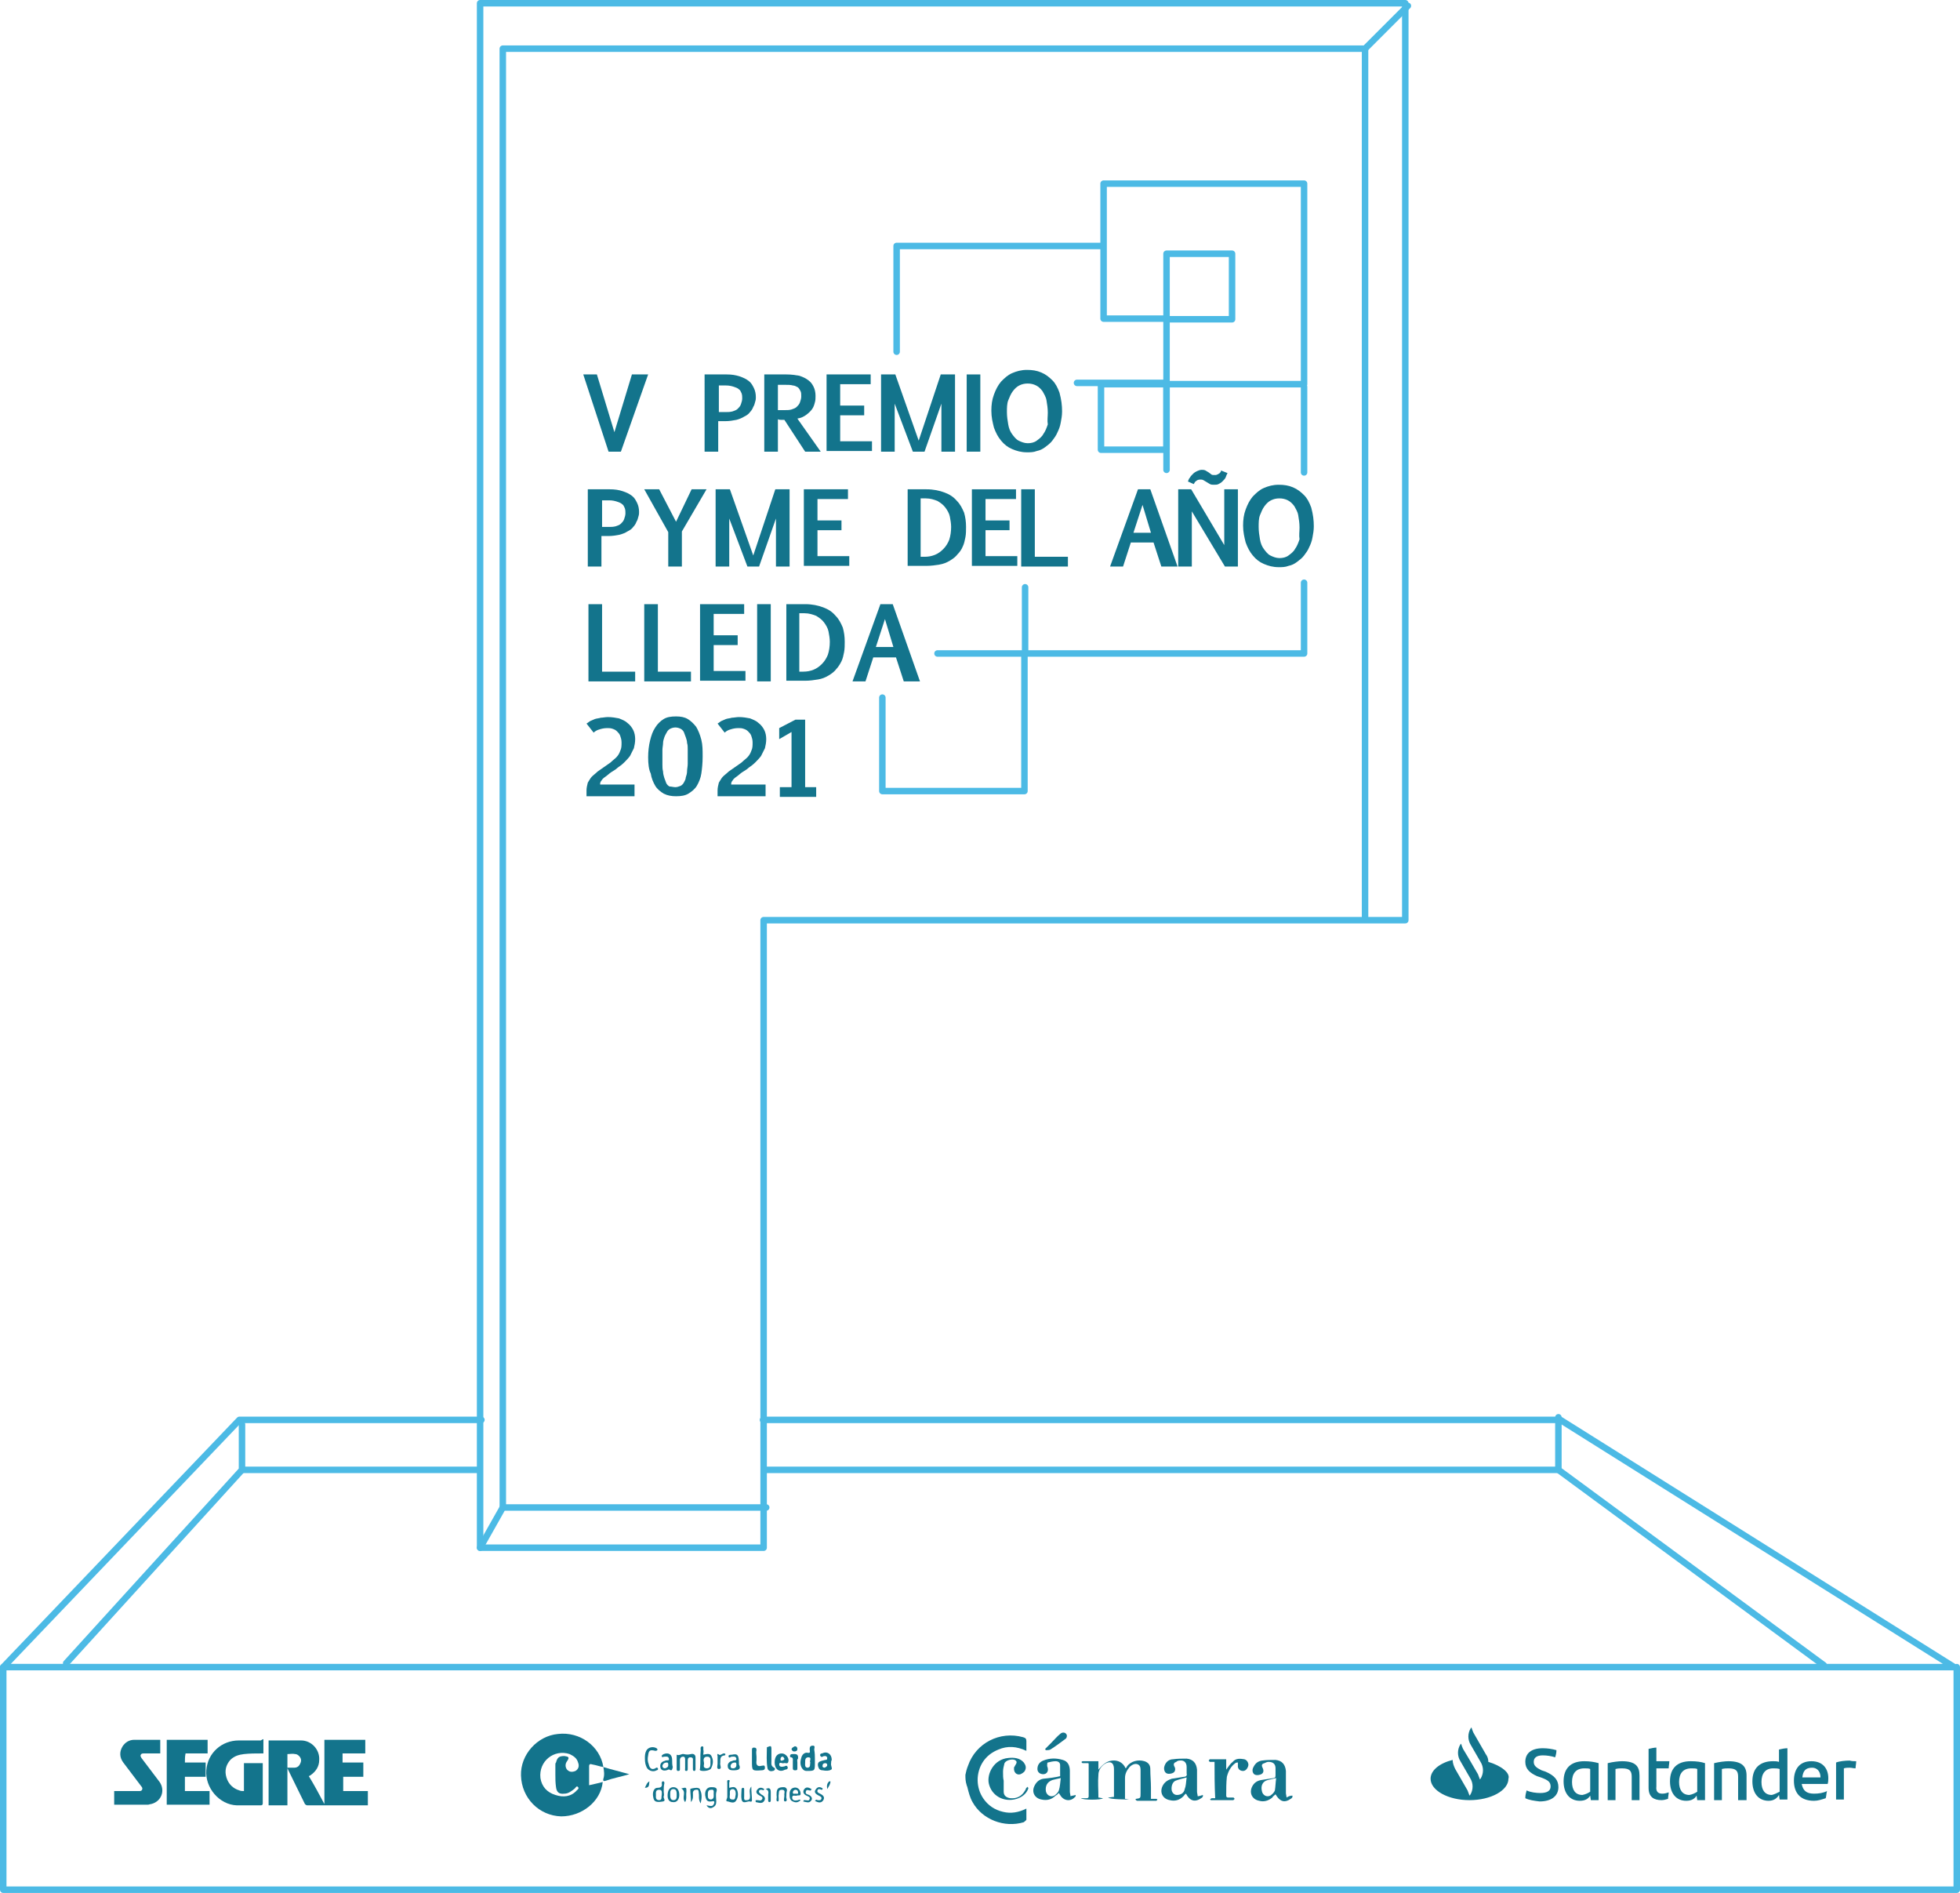 <?xml version="1.0" encoding="utf-8"?>
<!-- Generator: Adobe Illustrator 26.0.2, SVG Export Plug-In . SVG Version: 6.00 Build 0)  -->
<!DOCTYPE svg PUBLIC "-//W3C//DTD SVG 1.1//EN" "http://www.w3.org/Graphics/SVG/1.1/DTD/svg11.dtd">
<svg version="1.1" id="Layer_1" xmlns:x="http://ns.adobe.com/Extensibility/1.0/" xmlns:i="http://ns.adobe.com/AdobeIllustrator/10.0/" xmlns:graph="http://ns.adobe.com/Graphs/1.0/"
	 xmlns="http://www.w3.org/2000/svg" xmlns:xlink="http://www.w3.org/1999/xlink" x="0px" y="0px" width="302.1px" height="291.7px"
	 viewBox="0 0 302.1 291.7" style="enable-background:new 0 0 302.1 291.7;" xml:space="preserve">
<style type="text/css">
	.st0{fill:none;stroke:#4CBAE5;stroke-linecap:round;stroke-linejoin:round;stroke-miterlimit:10;}
	.st1{fill:#13748C;}
</style>
<g>
	<polyline class="st0" points="117.6,218.8 240.5,218.8 301.2,256.9 0.5,256.9 36.9,218.8 74.2,218.8 	"/>
	<polygon class="st0" points="216.6,0.5 117.7,0.5 77.2,0.5 74,0.5 74,238.5 117.7,238.5 117.7,141.8 216.6,141.8 	"/>
	<polyline class="st0" points="74,238.5 77.5,232.3 118.1,232.3 	"/>
	<polyline class="st0" points="77.5,232.3 77.5,7.5 210.4,7.5 217,0.9 	"/>
	<line class="st0" x1="210.4" y1="7.5" x2="210.4" y2="141.4"/>
	<polygon class="st0" points="170.1,28.3 170.1,49.1 179.8,49.1 179.8,59.2 201,59.2 201,28.3 	"/>
	<rect x="179.8" y="39.1" class="st0" width="10.1" height="10.1"/>
	<rect x="169.7" y="59.2" class="st0" width="10.1" height="10.1"/>
	<line class="st0" x1="201" y1="72.8" x2="201" y2="59.6"/>
	<polyline class="st0" points="158,90.5 158,100.7 201,100.7 201,89.8 	"/>
	<polyline class="st0" points="170,37.9 138.2,37.9 138.2,54.2 	"/>
	<polyline class="st0" points="166,59 179.8,59 179.8,72.4 	"/>
	<polyline class="st0" points="144.5,100.7 157.9,100.7 157.9,121.9 136,121.9 136,107.5 	"/>
	<g>
		<path class="st1" d="M97.4,57.7h2.5l-4.2,11.9h-1.9l-3.9-11.9H92l2.7,8.9L97.4,57.7z"/>
		<path class="st1" d="M110.7,65v4.6h-2.1V57.7h3.4c0.8,0,1.4,0.1,2,0.3c0.6,0.2,1,0.4,1.4,0.7c0.4,0.3,0.6,0.7,0.8,1.1
			c0.2,0.4,0.3,0.9,0.3,1.4c0,0.2,0,0.4-0.1,0.7c-0.1,0.3-0.1,0.5-0.3,0.8c-0.1,0.3-0.3,0.6-0.5,0.8c-0.2,0.3-0.5,0.5-0.9,0.7
			c-0.3,0.2-0.8,0.4-1.2,0.5c-0.5,0.1-1.1,0.2-1.7,0.2H110.7z M110.7,63.5l1.1,0c0.4,0,0.7,0,1.1-0.1c0.3-0.1,0.6-0.2,0.8-0.4
			c0.2-0.2,0.4-0.4,0.5-0.7c0.1-0.3,0.2-0.6,0.2-0.9c0-0.3,0-0.5-0.1-0.8c-0.1-0.2-0.2-0.5-0.4-0.6c-0.2-0.2-0.5-0.3-0.8-0.4
			c-0.3-0.1-0.7-0.2-1.2-0.2h-1.1V63.5z"/>
		<path class="st1" d="M119.9,69.6h-2.1V57.7h3.4c0.8,0,1.4,0.1,2,0.2c0.6,0.2,1,0.4,1.4,0.7c0.4,0.3,0.6,0.6,0.8,1
			c0.2,0.4,0.3,0.9,0.3,1.4c0,0.3,0,0.7-0.1,1c-0.1,0.4-0.2,0.7-0.4,1c-0.2,0.3-0.5,0.6-0.9,0.9c-0.4,0.3-0.8,0.5-1.4,0.6l3.6,5.1
			h-2.4l-3.2-4.9c-0.1,0-0.3,0-0.4,0c-0.2,0-0.4,0-0.6-0.1L119.9,69.6z M119.9,63.2c0.2,0,0.3,0,0.5,0c0.2,0,0.3,0,0.5,0
			c0.4,0,0.8,0,1.1-0.1c0.3-0.1,0.6-0.2,0.8-0.4c0.2-0.2,0.4-0.4,0.5-0.7c0.1-0.3,0.2-0.6,0.2-0.9c0-0.3,0-0.6-0.1-0.8
			c-0.1-0.2-0.2-0.4-0.4-0.6c-0.2-0.1-0.5-0.3-0.8-0.3c-0.3-0.1-0.8-0.1-1.3-0.1h-1V63.2z"/>
		<path class="st1" d="M134.2,59.2h-4.7v3.3h3.7V64h-3.7v4h4.9v1.5h-7V57.7h6.8V59.2z"/>
		<path class="st1" d="M142.5,69.6h-1.8l-2.8-7.4v7.4h-2.1V57.7h2.2l3.6,10.2l3.4-10.2h2.2v11.9h-2.1v-7.4L142.5,69.6z"/>
		<path class="st1" d="M149,69.6V57.7h2.1v11.9H149z"/>
		<path class="st1" d="M163.7,63.4c0,0.6-0.1,1.2-0.2,1.7c-0.1,0.6-0.3,1.1-0.5,1.5c-0.2,0.5-0.5,0.9-0.8,1.3
			c-0.3,0.4-0.7,0.7-1.1,1c-0.4,0.3-0.8,0.5-1.3,0.6c-0.5,0.2-1,0.2-1.5,0.2c-0.9,0-1.6-0.2-2.3-0.5c-0.7-0.3-1.2-0.7-1.7-1.3
			c-0.5-0.6-0.8-1.2-1.1-2c-0.2-0.8-0.4-1.6-0.4-2.6c0-0.9,0.1-1.7,0.4-2.5c0.3-0.8,0.6-1.4,1.1-2c0.5-0.5,1-1,1.7-1.3
			c0.7-0.3,1.4-0.5,2.3-0.5c0.8,0,1.5,0.1,2.2,0.4c0.7,0.3,1.2,0.7,1.7,1.2c0.5,0.5,0.8,1.1,1.1,1.9
			C163.6,61.6,163.7,62.5,163.7,63.4z M161.5,63.6c0-0.7-0.1-1.3-0.2-1.9c-0.1-0.6-0.4-1-0.6-1.4c-0.3-0.4-0.6-0.7-1-0.9
			c-0.4-0.2-0.8-0.3-1.3-0.3c-0.5,0-0.9,0.1-1.3,0.3c-0.4,0.2-0.7,0.5-1,0.9c-0.3,0.4-0.5,0.9-0.7,1.4c-0.2,0.5-0.2,1.2-0.2,1.8
			c0,0.7,0.1,1.3,0.2,1.9c0.1,0.6,0.3,1.1,0.6,1.5c0.3,0.4,0.6,0.8,1,1c0.4,0.2,0.9,0.4,1.4,0.4c0.5,0,1-0.1,1.4-0.4
			c0.4-0.3,0.8-0.6,1-1c0.3-0.4,0.5-0.9,0.7-1.5C161.4,64.8,161.5,64.2,161.5,63.6z"/>
		<path class="st1" d="M92.7,82.7v4.6h-2.1V75.4H94c0.8,0,1.4,0.1,2,0.3c0.6,0.2,1,0.4,1.4,0.7c0.4,0.3,0.6,0.7,0.8,1.1
			c0.2,0.4,0.3,0.9,0.3,1.4c0,0.2,0,0.4-0.1,0.7c-0.1,0.3-0.1,0.5-0.3,0.8c-0.1,0.3-0.3,0.6-0.5,0.8c-0.2,0.3-0.5,0.5-0.9,0.7
			c-0.3,0.2-0.8,0.4-1.2,0.5c-0.5,0.1-1.1,0.2-1.7,0.2H92.7z M92.7,81.2l1.1,0c0.4,0,0.7,0,1.1-0.1c0.3-0.1,0.6-0.2,0.8-0.4
			c0.2-0.2,0.4-0.4,0.5-0.7c0.1-0.3,0.2-0.6,0.2-0.9c0-0.3,0-0.5-0.1-0.8c-0.1-0.2-0.2-0.5-0.4-0.6c-0.2-0.2-0.5-0.3-0.8-0.4
			c-0.3-0.1-0.7-0.2-1.2-0.2h-1.1V81.2z"/>
		<path class="st1" d="M103,87.3V82l-3.7-6.6h2.3l2.6,5l2.4-5h2.3l-3.8,6.5v5.4H103z"/>
		<path class="st1" d="M117,87.3h-1.8l-2.8-7.4v7.4h-2.1V75.4h2.2l3.6,10.2l3.4-10.2h2.2v11.9h-2.1v-7.4L117,87.3z"/>
		<path class="st1" d="M130.7,76.9h-4.7v3.3h3.7v1.5h-3.7v4h4.9v1.5h-7V75.4h6.8V76.9z"/>
		<path class="st1" d="M142.8,75.4c1.1,0,2,0.2,2.8,0.5s1.4,0.7,1.9,1.3c0.5,0.5,0.8,1.1,1.1,1.8c0.2,0.7,0.3,1.4,0.3,2.2
			c0,0.5,0,1.1-0.1,1.6c-0.1,0.5-0.2,1-0.4,1.4c-0.2,0.5-0.5,0.9-0.8,1.2c-0.3,0.4-0.7,0.7-1.2,1c-0.5,0.3-1,0.5-1.6,0.6
			c-0.6,0.1-1.3,0.2-2,0.2h-2.9V75.4H142.8z M141.9,76.9v8.9h0.6c0.6,0,1.1-0.1,1.6-0.3c0.5-0.2,0.9-0.5,1.3-0.9
			c0.4-0.4,0.7-0.9,0.9-1.4c0.2-0.6,0.3-1.3,0.3-2c0-0.5-0.1-1.1-0.2-1.6c-0.1-0.5-0.4-1-0.7-1.4c-0.3-0.4-0.7-0.7-1.2-1
			c-0.5-0.2-1.1-0.4-1.8-0.4H141.9z"/>
		<path class="st1" d="M156.6,76.9h-4.7v3.3h3.7v1.5h-3.7v4h4.9v1.5h-7V75.4h6.8V76.9z"/>
		<path class="st1" d="M164.6,87.3h-7.2V75.4h2.1v10.4h5.1V87.3z"/>
		<path class="st1" d="M175.4,75.4h1.9l4.2,11.9H179l-1.2-3.7h-3.5l-1.2,3.7h-2L175.4,75.4z M174.7,82.1h2.7l-1.3-4.3L174.7,82.1z"
			/>
		<path class="st1" d="M183.7,78.8v8.5h-2.1V75.4h2l5.1,8.6v-8.6h2.1l0,11.9h-2L183.7,78.8z M189.2,72.9c-0.1,0.2-0.2,0.4-0.3,0.7
			c-0.1,0.2-0.3,0.4-0.5,0.6c-0.2,0.2-0.4,0.3-0.6,0.4c-0.2,0.1-0.4,0.1-0.7,0.1c-0.2,0-0.4,0-0.6-0.1c-0.2-0.1-0.3-0.2-0.5-0.3
			c-0.2-0.1-0.3-0.2-0.5-0.3c-0.2-0.1-0.3-0.1-0.5-0.1c-0.3,0-0.5,0.1-0.6,0.2c-0.2,0.1-0.3,0.3-0.4,0.5l-0.9-0.4
			c0.1-0.2,0.1-0.4,0.3-0.6c0.1-0.2,0.3-0.4,0.5-0.6c0.2-0.2,0.4-0.3,0.6-0.4c0.2-0.1,0.5-0.2,0.7-0.2c0.2,0,0.4,0,0.6,0.1
			c0.2,0.1,0.3,0.2,0.5,0.3c0.1,0.1,0.3,0.2,0.4,0.3c0.1,0.1,0.3,0.1,0.4,0.1c0.1,0,0.2,0,0.3,0c0.1,0,0.2-0.1,0.3-0.1
			c0.1-0.1,0.2-0.1,0.3-0.2c0.1-0.1,0.2-0.2,0.2-0.4L189.2,72.9z"/>
		<path class="st1" d="M202.5,81.1c0,0.6-0.1,1.2-0.2,1.7c-0.1,0.6-0.3,1.1-0.5,1.5c-0.2,0.5-0.5,0.9-0.8,1.3
			c-0.3,0.4-0.7,0.7-1.1,1c-0.4,0.3-0.8,0.5-1.3,0.6c-0.5,0.2-1,0.2-1.5,0.2c-0.9,0-1.6-0.2-2.3-0.5c-0.7-0.3-1.2-0.7-1.7-1.3
			c-0.5-0.6-0.8-1.2-1.1-2c-0.2-0.8-0.4-1.6-0.4-2.6c0-0.9,0.1-1.7,0.4-2.5c0.3-0.8,0.6-1.4,1.1-2c0.5-0.5,1-1,1.7-1.3
			c0.7-0.3,1.4-0.5,2.3-0.5c0.8,0,1.5,0.1,2.2,0.4c0.7,0.3,1.2,0.7,1.7,1.2c0.5,0.5,0.8,1.1,1.1,1.9
			C202.4,79.3,202.5,80.2,202.5,81.1z M200.3,81.3c0-0.7-0.1-1.3-0.2-1.9c-0.1-0.6-0.4-1-0.6-1.4c-0.3-0.4-0.6-0.7-1-0.9
			c-0.4-0.2-0.8-0.3-1.3-0.3c-0.5,0-0.9,0.1-1.3,0.3c-0.4,0.2-0.7,0.5-1,0.9c-0.3,0.4-0.5,0.9-0.7,1.4c-0.2,0.5-0.2,1.2-0.2,1.8
			c0,0.7,0.1,1.3,0.2,1.9c0.1,0.6,0.3,1.1,0.6,1.5c0.3,0.4,0.6,0.8,1,1c0.4,0.2,0.9,0.4,1.4,0.4c0.5,0,1-0.1,1.4-0.4
			c0.4-0.3,0.8-0.6,1-1c0.3-0.4,0.5-0.9,0.7-1.5C200.2,82.5,200.3,81.9,200.3,81.3z"/>
		<path class="st1" d="M97.9,105h-7.2V93.1h2.1v10.4h5.1V105z"/>
		<path class="st1" d="M106.5,105h-7.2V93.1h2.1v10.4h5.1V105z"/>
		<path class="st1" d="M114.7,94.6h-4.7v3.3h3.7v1.5h-3.7v4h4.9v1.5h-7V93.1h6.8V94.6z"/>
		<path class="st1" d="M116.7,105V93.1h2.1V105H116.7z"/>
		<path class="st1" d="M124.1,93.1c1.1,0,2,0.2,2.8,0.5s1.4,0.7,1.9,1.3c0.5,0.5,0.8,1.1,1.1,1.8c0.2,0.7,0.3,1.4,0.3,2.2
			c0,0.5,0,1.1-0.1,1.6c-0.1,0.5-0.2,1-0.4,1.4s-0.5,0.9-0.8,1.2c-0.3,0.4-0.7,0.7-1.2,1c-0.5,0.3-1,0.5-1.6,0.6
			c-0.6,0.1-1.3,0.2-2,0.2h-2.9V93.1H124.1z M123.2,94.6v8.9h0.6c0.6,0,1.1-0.1,1.6-0.3c0.5-0.2,0.9-0.5,1.3-0.9
			c0.4-0.4,0.7-0.9,0.9-1.4c0.2-0.6,0.3-1.3,0.3-2c0-0.5-0.1-1.1-0.2-1.6c-0.1-0.5-0.4-1-0.7-1.4c-0.3-0.4-0.7-0.7-1.2-1
			c-0.5-0.2-1.1-0.4-1.8-0.4H123.2z"/>
		<path class="st1" d="M135.7,93.1h1.9l4.2,11.9h-2.5l-1.2-3.7h-3.5l-1.2,3.7h-2L135.7,93.1z M135,99.7h2.7l-1.3-4.3L135,99.7z"/>
		<path class="st1" d="M97.9,122.7h-7.5v-0.9c0-0.4,0.1-0.8,0.2-1.2c0.2-0.3,0.4-0.7,0.6-0.9c0.3-0.3,0.6-0.5,0.9-0.8
			c0.3-0.2,0.7-0.5,1-0.7c0.3-0.2,0.7-0.5,1-0.7c0.3-0.3,0.6-0.5,0.9-0.8c0.3-0.3,0.5-0.7,0.6-1c0.2-0.4,0.2-0.8,0.2-1.3
			c0-0.4-0.1-0.7-0.2-1c-0.1-0.3-0.3-0.5-0.5-0.7c-0.2-0.2-0.4-0.3-0.7-0.4c-0.3-0.1-0.5-0.1-0.8-0.1c-0.5,0-0.9,0.1-1.2,0.2
			c-0.4,0.1-0.7,0.3-0.9,0.5l-1.1-1.4c0.2-0.1,0.4-0.3,0.6-0.4c0.2-0.1,0.5-0.2,0.7-0.3c0.3-0.1,0.6-0.1,0.9-0.2
			c0.3,0,0.7-0.1,1.1-0.1c0.6,0,1.2,0.1,1.7,0.2c0.5,0.2,1,0.4,1.3,0.7c0.4,0.3,0.7,0.7,0.9,1.1c0.2,0.4,0.3,0.9,0.3,1.4
			c0,0.5-0.1,1-0.2,1.4c-0.2,0.4-0.4,0.8-0.6,1.2c-0.3,0.4-0.6,0.7-0.9,1c-0.3,0.3-0.7,0.6-1,0.8c-0.3,0.3-0.7,0.5-1,0.7
			c-0.3,0.2-0.6,0.5-0.9,0.7c-0.3,0.2-0.5,0.4-0.6,0.6c-0.2,0.2-0.2,0.4-0.2,0.6h5.3V122.7z"/>
		<path class="st1" d="M99.9,116.7c0-0.9,0.1-1.8,0.3-2.6c0.2-0.8,0.4-1.4,0.8-2c0.3-0.5,0.8-1,1.3-1.3c0.5-0.3,1.1-0.4,1.9-0.4
			c0.7,0,1.3,0.1,1.8,0.4c0.5,0.3,0.9,0.7,1.3,1.2c0.3,0.5,0.6,1.2,0.8,2c0.2,0.8,0.2,1.6,0.2,2.6c0,1-0.1,1.9-0.2,2.6
			s-0.4,1.4-0.7,1.9c-0.3,0.5-0.8,0.9-1.3,1.2c-0.5,0.3-1.1,0.4-1.9,0.4c-0.7,0-1.3-0.1-1.9-0.4c-0.5-0.3-1-0.7-1.3-1.2
			c-0.3-0.5-0.6-1.2-0.7-1.9C100,118.6,99.9,117.7,99.9,116.7z M104.1,121.3c0.3,0,0.5-0.1,0.8-0.2c0.2-0.1,0.4-0.3,0.5-0.5
			c0.1-0.2,0.3-0.5,0.3-0.8c0.1-0.3,0.2-0.6,0.2-1c0-0.3,0.1-0.7,0.1-1.1c0-0.4,0-0.8,0-1.1c0-0.3,0-0.7,0-1.1c0-0.4,0-0.7-0.1-1
			c0-0.3-0.1-0.6-0.2-0.9c-0.1-0.3-0.2-0.5-0.3-0.8c-0.1-0.2-0.3-0.4-0.5-0.5c-0.2-0.1-0.5-0.2-0.8-0.2c-0.3,0-0.6,0.1-0.8,0.2
			c-0.2,0.1-0.4,0.3-0.5,0.5c-0.1,0.2-0.3,0.5-0.4,0.8c-0.1,0.3-0.2,0.6-0.2,0.9c0,0.3-0.1,0.7-0.1,1.1c0,0.4,0,0.7,0,1.1
			c0,0.4,0,0.7,0,1.1c0,0.4,0,0.7,0.1,1.1c0,0.3,0.1,0.7,0.2,1c0.1,0.3,0.2,0.5,0.3,0.8c0.1,0.2,0.3,0.4,0.5,0.5
			C103.5,121.2,103.8,121.3,104.1,121.3z"/>
		<path class="st1" d="M118.1,122.7h-7.5v-0.9c0-0.4,0.1-0.8,0.2-1.2c0.2-0.3,0.4-0.7,0.6-0.9c0.3-0.3,0.6-0.5,0.9-0.8
			c0.3-0.2,0.7-0.5,1-0.7c0.3-0.2,0.7-0.5,1-0.7c0.3-0.3,0.6-0.5,0.9-0.8c0.3-0.3,0.5-0.7,0.6-1c0.2-0.4,0.2-0.8,0.2-1.3
			c0-0.4-0.1-0.7-0.2-1c-0.1-0.3-0.3-0.5-0.5-0.7c-0.2-0.2-0.4-0.3-0.7-0.4c-0.3-0.1-0.5-0.1-0.8-0.1c-0.5,0-0.9,0.1-1.2,0.2
			c-0.4,0.1-0.7,0.3-0.9,0.5l-1.1-1.4c0.2-0.1,0.4-0.3,0.6-0.4c0.2-0.1,0.5-0.2,0.7-0.3c0.3-0.1,0.6-0.1,0.9-0.2
			c0.3,0,0.7-0.1,1.1-0.1c0.6,0,1.2,0.1,1.7,0.2c0.5,0.2,1,0.4,1.3,0.7c0.4,0.3,0.7,0.7,0.9,1.1s0.3,0.9,0.3,1.4
			c0,0.5-0.1,1-0.2,1.4c-0.2,0.4-0.4,0.8-0.6,1.2c-0.3,0.4-0.6,0.7-0.9,1c-0.3,0.3-0.7,0.6-1,0.8c-0.3,0.3-0.7,0.5-1,0.7
			c-0.3,0.2-0.6,0.5-0.9,0.7c-0.3,0.2-0.5,0.4-0.6,0.6c-0.2,0.2-0.2,0.4-0.2,0.6h5.3V122.7z"/>
		<path class="st1" d="M122,121.1v-8.3l-1.9,1.1v-1.7l2.5-1.3h1.5v10.4h1.7v1.5h-5.6v-1.5H122z"/>
	</g>
	<polyline class="st0" points="301.6,256.9 301.6,291.2 0.5,291.2 0.5,256.9 	"/>
	<polyline class="st0" points="10.2,256.3 37.3,226.5 37.3,219.5 	"/>
	<polyline class="st0" points="118,226.5 240.2,226.5 240.2,218.4 	"/>
	<line class="st0" x1="37.3" y1="226.5" x2="73.6" y2="226.5"/>
	<line class="st0" x1="240.2" y1="226.5" x2="281.1" y2="256.6"/>
	<g>
		<path class="st1" d="M50,278c0-3.3,0-6.6,0-9.9c2.1,0,4.2,0,6.3,0c0,0.7,0,1.4,0,2.1c-1.1,0-2.3,0-3.5,0c0,0.5,0,0.9,0,1.4
			c1.1,0,2.1,0,3.2,0c0,0.7,0,1.4,0,2.2c-1,0-2.1,0-3.1,0c0,0.7,0,1.4,0,2.2c1.2,0,2.5,0,3.8,0c0,0.7,0,1.4,0,2.2
			c-0.1,0-0.2,0-0.3,0c-3,0-6,0-9,0c-0.2,0-0.3-0.1-0.4-0.2c-0.9-1.8-1.7-3.5-2.6-5.3c0-0.1-0.1-0.1-0.1-0.3c0.4,0,0.7,0,1,0
			c0.5,0,0.8-0.2,1-0.7c0.2-0.4,0.1-0.8-0.2-1.1c-0.2-0.2-0.4-0.3-0.6-0.3c-0.4-0.1-0.8,0-1.2,0c0,2.6,0,5.2,0,7.9c-1,0-1.9,0-2.9,0
			c0-3.3,0-6.7,0-10c0,0,0.1,0,0.1,0c1.6,0,3.3,0,4.9,0c1.6,0,2.9,1.4,2.8,3c0,1-0.5,1.8-1.4,2.4c-0.1,0-0.1,0.1-0.2,0.1
			c0,0,0,0,0,0C48.4,275,49.2,276.5,50,278C50,278,50,278,50,278z"/>
		<path class="st1" d="M40.6,268c0,0.7,0,1.4,0,2.2c-0.1,0-0.2,0-0.3,0c-0.9,0-1.8,0-2.7,0.1c-0.8,0.1-1.5,0.3-2.1,0.9
			c-0.7,0.8-0.9,1.7-0.6,2.7c0.3,1,1,1.7,2,2c0.2,0.1,0.5,0.1,0.7,0.1c0-1.5,0-2.9,0-4.3c1,0,1.9,0,2.9,0c0,0.1,0,0.2,0,0.3
			c0,2,0,3.9,0,5.9c0,0.2-0.1,0.3-0.3,0.3c-1.2,0-2.5,0-3.7,0c-2.7-0.1-4.9-2.7-4.7-5.4c0.2-2.7,2.4-4.6,5-4.6c1.1,0,2.2,0,3.4,0
			C40.5,268,40.6,268,40.6,268z"/>
		<path class="st1" d="M28.5,271.6c1.1,0,2.1,0,3.2,0c0,0.7,0,1.4,0,2.2c-1.1,0-2.1,0-3.2,0c0,0.7,0,1.4,0,2.2c1.2,0,2.5,0,3.8,0
			c0,0.7,0,1.4,0,2.1c-2.2,0-4.4,0-6.6,0c0-3.3,0-6.7,0-10c2.1,0,4.2,0,6.3,0c0,0.7,0,1.4,0,2.1c-1.1,0-2.3,0-3.4,0
			C28.5,270.7,28.5,271.1,28.5,271.6z"/>
		<path class="st1" d="M17.6,278.1c0-0.7,0-1.4,0-2.1c0.1,0,0.2,0,0.3,0c1.2,0,2.3,0,3.5,0c0.2,0,0.4,0,0.5-0.2
			c0.1-0.2,0-0.4-0.1-0.5c-0.9-1.2-1.9-2.5-2.8-3.7c-0.6-0.8-0.6-1.7-0.1-2.5c0.4-0.6,1-1,1.8-1c1.3,0,2.6,0,3.9,0c0,0,0,0,0.1,0
			c0,0.7,0,1.4,0,2.1c-0.1,0-0.2,0-0.3,0c-0.7,0-1.5,0-2.2,0c-0.2,0-0.4,0-0.5,0.2c-0.1,0.2,0,0.3,0.1,0.5c0.9,1.2,1.9,2.5,2.8,3.7
			c0.9,1.3,0.3,3-1.3,3.4c-0.2,0-0.3,0.1-0.5,0.1c-1.7,0-3.3,0-5,0C17.7,278.1,17.7,278.1,17.6,278.1z"/>
	</g>
	<g>
		<path class="st1" d="M229.4,271.5c0-0.4-0.1-0.8-0.4-1.2l-1.9-3.3c-0.1-0.2-0.2-0.5-0.3-0.8l-0.1,0.1c-0.5,0.8-0.5,1.8,0,2.6
			l1.5,2.6c0.5,0.8,0.5,1.8,0,2.6l-0.1,0.1c-0.1-0.3-0.2-0.5-0.3-0.8l-1.4-2.4l-0.9-1.5c-0.1-0.2-0.2-0.5-0.3-0.8l-0.1,0.1
			c-0.5,0.8-0.5,1.8,0,2.6l0,0l1.5,2.6c0.5,0.8,0.5,1.8,0,2.6l-0.1,0.1c-0.1-0.3-0.2-0.5-0.3-0.8l-1.9-3.3c-0.2-0.4-0.4-0.9-0.4-1.4
			c-2,0.5-3.4,1.6-3.4,2.9c0,1.8,2.7,3.3,6,3.3c3.3,0,6-1.5,6-3.3C232.8,273.2,231.4,272.1,229.4,271.5z M235.1,277.1
			c0-0.5,0.1-0.8,0.2-1.2c0.6,0.3,1.5,0.4,2.1,0.4c1,0,1.6-0.3,1.6-1c0-0.7-0.4-1-1.5-1.4l-0.6-0.2c-1.1-0.5-1.8-1.1-1.8-2.2
			c0-1.3,0.9-2.1,2.7-2.1c0.7,0,1.4,0.1,2.1,0.3c0,0.4-0.1,0.8-0.2,1.1c-0.6-0.2-1.3-0.3-1.9-0.3c-1,0-1.4,0.4-1.4,1
			c0,0.6,0.4,0.9,1.2,1.3l0.6,0.2c1.4,0.6,2,1.3,2,2.4c0,1.3-1,2.2-2.9,2.2C236.5,277.5,235.7,277.4,235.1,277.1z M246.4,271.7v5.7
			h-1.2l-0.1-0.7c-0.3,0.5-0.8,0.8-1.6,0.8c-1.5,0-2.5-1.1-2.5-3c0-2,1.1-3.1,3.2-3.1C245,271.4,245.7,271.5,246.4,271.7z
			 M245.1,276.1v-3.5c-0.2-0.1-0.5-0.1-0.9-0.1c-1.3,0-1.9,0.8-1.9,2.1c0,1.2,0.5,2,1.6,2C244.4,276.5,244.8,276.3,245.1,276.1z
			 M252.7,273.6v3.8h-1.2v-3.6c0-0.9-0.3-1.3-1.5-1.3c-0.3,0-0.6,0-1,0.1v4.8h-1.2v-5.7c0.8-0.2,1.7-0.3,2.2-0.3
			C252.1,271.4,252.7,272.2,252.7,273.6z M256.2,276.4c0.4,0,0.7-0.1,1-0.2c0,0.3-0.1,0.7-0.1,1c-0.3,0.1-0.7,0.2-1,0.2
			c-1.2,0-2-0.5-2-1.9v-6c0.4-0.1,0.9-0.2,1.2-0.2v2.1h2c0,0.4-0.1,0.7-0.1,1.1h-1.9v2.8C255.2,276.1,255.6,276.4,256.2,276.4z
			 M262.8,271.7v5.7h-1.2l-0.1-0.7c-0.3,0.5-0.8,0.8-1.6,0.8c-1.5,0-2.5-1.1-2.5-3c0-2,1.1-3.1,3.2-3.1
			C261.5,271.4,262.2,271.5,262.8,271.7z M261.6,276.1v-3.5c-0.2-0.1-0.5-0.1-0.9-0.1c-1.3,0-1.9,0.8-1.9,2.1c0,1.2,0.5,2,1.6,2
			C260.9,276.5,261.3,276.3,261.6,276.1z M269.2,273.6v3.8h-1.3v-3.6c0-0.9-0.3-1.3-1.5-1.3c-0.3,0-0.6,0-1,0.1v4.8h-1.2v-5.7
			c0.8-0.2,1.7-0.3,2.2-0.3C268.5,271.4,269.2,272.2,269.2,273.6z M275.5,269.4v7.9h-1.2l-0.1-0.7c-0.3,0.5-0.8,0.9-1.6,0.9
			c-1.5,0-2.5-1.1-2.5-3c0-2,1.1-3.1,3.2-3.1c0.3,0,0.6,0,0.9,0.1v-1.9C274.6,269.5,275.1,269.4,275.5,269.4z M274.3,276.1v-3.5
			c-0.3-0.1-0.7-0.1-1-0.1c-1.2,0-1.8,0.8-1.8,2.1c0,1.2,0.5,2,1.6,2C273.5,276.5,273.9,276.3,274.3,276.1z M281.7,274.9h-4
			c0.2,1,0.7,1.5,1.9,1.5c0.7,0,1.4-0.1,2-0.4c-0.1,0.3-0.1,0.8-0.2,1.1c-0.6,0.2-1.2,0.4-1.8,0.4c-2.1,0-3.1-1.2-3.1-3.1
			c0-1.7,0.8-3,2.7-3c1.8,0,2.6,1.2,2.6,2.6C281.8,274.3,281.8,274.6,281.7,274.9z M277.8,273.9h2.8c0-0.9-0.5-1.5-1.3-1.5
			C278.3,272.4,277.9,272.9,277.8,273.9z M286.1,271.4c0,0.4-0.1,0.8-0.1,1.1c-0.3,0-0.6-0.1-0.9-0.1c-0.3,0-0.6,0-0.9,0.1v4.8h-1.2
			v-5.7c0.5-0.2,1.4-0.3,2.1-0.3C285.4,271.4,285.8,271.4,286.1,271.4z"/>
	</g>
	<g>
		<path class="st1" d="M93,272.3c-0.6-0.1-1.1-0.3-1.7-0.4c-0.3-0.1-0.5-0.1-0.5,0.3c0,0.9,0,1.9,0,2.9c0.8-0.2,1.4-0.3,2.1-0.5
			c-0.3,3-3.2,5.3-6.4,5.3c-3.4-0.1-6.1-2.8-6.2-6.3c-0.1-3.2,2.5-6.1,5.7-6.4C89.4,266.8,92.5,269.1,93,272.3L93,272.3z
			 M85.6,273.5C85.6,273.5,85.6,273.5,85.6,273.5c0-0.5,0-1.1,0-1.6c0-0.1,0-0.2,0.1-0.3c0.2-0.8,0.5-1,1.3-1
			c0.5,0.1,0.9,0.1,0.4,0.8c-0.3,0.4-0.3,0.9,0,1.3c0.4,0.4,0.8,0.4,1.3,0.2c0.5-0.3,0.6-0.8,0.4-1.3c-0.2-0.7-0.7-1-1.3-1.3
			c-2.4-0.8-4.8,1.1-4.5,3.7c0.2,1.3,1,2.2,2.3,2.6c1.2,0.4,2.4,0.3,3.3-0.7c0.1-0.1,0.4-0.3,0.2-0.5c-0.2-0.3-0.4,0.1-0.5,0.2
			c-0.5,0.4-1,0.8-1.6,0.8c-0.8,0.1-1.2-0.2-1.3-1C85.6,274.7,85.6,274.1,85.6,273.5z"/>
		<path class="st1" d="M125.6,271c0,0.2,0,0.4,0,0.6c0,1.3,0,1.3-1.3,1.3c-0.2,0-0.4-0.1-0.5-0.2c-0.5-0.5-0.5-1.2-0.3-1.8
			c0.1-0.5,0.5-0.9,1-0.8c0.5,0.1,0.3-0.3,0.3-0.5c0-0.3,0-0.6,0.5-0.6c0.4,0,0.2,0.4,0.2,0.6C125.6,270.2,125.6,270.6,125.6,271z
			 M124.9,271.6c-0.2-0.2,0.3-0.8-0.3-0.8c-0.5,0-0.5,0.4-0.5,0.8c0,0.3-0.1,0.8,0.4,0.8C125,272.3,124.8,271.9,124.9,271.6z"/>
		<path class="st1" d="M93,272.3c1.3,0.4,2.6,0.7,4,1.1c-1.3,0.4-2.5,0.6-3.6,1c-0.3,0.1-0.5,0.1-0.4-0.3
			C93.2,273.5,93.1,272.9,93,272.3C93,272.3,93,272.3,93,272.3z"/>
		<path class="st1" d="M104.3,271.5c0-0.1,0-0.2,0-0.2c0-0.3,0-0.6,0-0.9c0.4,0.2,0.8-0.2,1.1-0.1c0.4,0.1,0.7,0.1,1.1,0
			c0.4-0.1,0.7,0.1,0.7,0.5c0,0.6,0,1.2,0,1.8c0,0.1,0,0.3-0.2,0.3c-0.2,0-0.2-0.2-0.2-0.3c0-0.4,0-0.8,0-1.2c0-0.3,0.1-0.6-0.4-0.6
			c-0.4,0-0.4,0.3-0.4,0.7c0,0.4,0,0.8,0,1.1c0,0.1,0,0.3-0.2,0.3c-0.3,0-0.2-0.2-0.2-0.4c0-0.4,0-0.9,0-1.3c0-0.2,0-0.5-0.3-0.5
			c-0.3,0-0.5,0.2-0.5,0.5c0,0.5,0,0.9,0,1.4c0,0.2,0,0.3-0.3,0.3c-0.2,0-0.2-0.2-0.2-0.3C104.3,272.2,104.3,271.9,104.3,271.5z"/>
		<path class="st1" d="M119.4,271.6c0-0.9,0.4-1.4,1.1-1.4c0.6,0,1.2,0.7,1,1.3c-0.1,0.4-0.5,0.1-0.7,0.2c-0.2,0.1-0.7-0.3-0.7,0.2
			c0,0.4,0.4,0.4,0.8,0.3c0.2-0.1,0.4-0.2,0.5,0.1c0.1,0.3-0.2,0.4-0.4,0.4C120.1,273.2,119.4,272.6,119.4,271.6z M120.9,271
			c-0.1-0.1-0.1-0.3-0.3-0.3c-0.2,0-0.3,0.2-0.3,0.4c0,0.3,0.2,0.2,0.3,0.2C120.6,271.2,120.9,271.3,120.9,271z"/>
		<path class="st1" d="M128.1,271.7C128.1,271.7,128.1,271.7,128.1,271.7c-0.1,0.4,0.3,0.9,0,1c-0.3,0.2-0.8,0.2-1.3,0.1
			c-0.4,0-0.6-0.2-0.7-0.6c-0.1-0.4,0-0.7,0.4-0.8c0.2-0.1,0.4-0.1,0.7-0.2c0.2,0,0.3,0,0.3-0.3c0-0.2-0.2-0.3-0.3-0.3
			c-0.1,0-0.3,0-0.4,0.1c-0.2,0.1-0.3,0-0.4-0.2c0-0.2,0.1-0.3,0.3-0.3c0.8-0.4,1.5,0.1,1.5,1C128.1,271.4,128.1,271.5,128.1,271.7z
			 M127.1,272.4c0.2-0.1,0.4-0.2,0.4-0.4c0-0.2-0.1-0.3-0.3-0.3c-0.2,0-0.4,0.1-0.4,0.3C126.7,272.3,126.9,272.4,127.1,272.4z"/>
		<path class="st1" d="M108.4,270.4c0.5-0.1,1.1-0.3,1.3,0.3c0.3,0.6,0.2,1.2-0.1,1.8c-0.2,0.4-1.4,0.5-1.7,0.3
			c-0.1-0.1,0-0.2,0-0.3c0.1-0.9,0-1.9,0.1-2.8c0-0.2-0.1-0.5,0.2-0.6c0.3,0,0.2,0.3,0.2,0.5C108.5,269.9,108.4,270.1,108.4,270.4z
			 M108.5,271.6c0.1,0.3-0.3,0.8,0.4,0.9c0.7,0,0.6-0.6,0.6-1c0-0.3,0.1-0.8-0.5-0.8C108.4,270.7,108.4,271.2,108.5,271.6z"/>
		<path class="st1" d="M116.6,270.7c0,0.2,0,0.4,0,0.6c-0.1,0.6,0.1,1,0.8,0.8c0.2,0,0.5-0.2,0.5,0.3c0,0.3-0.2,0.4-0.5,0.4
			c-1.5,0.1-1.5,0.1-1.5-1.4c0-0.6,0-1.2,0-1.7c0-0.2,0-0.4,0.3-0.4c0.3,0,0.4,0.1,0.4,0.4C116.5,270,116.6,270.4,116.6,270.7z"/>
		<path class="st1" d="M108.9,278.2c0.2,0,0.4,0.1,0.7,0.1c0.3,0,0.4-0.2,0.5-0.5c0-0.4-0.2-0.2-0.5-0.2c-0.7,0.1-0.8-0.4-0.9-0.9
			c-0.1-0.8,0.3-1.3,0.9-1.3c0.5,0,1.1,0,0.8,0.8c-0.1,0.4,0,1,0,1.4c0,0.4-0.1,0.7-0.5,0.9C109.6,278.7,109.2,278.7,108.9,278.2z
			 M110,276.4c0-0.3,0.1-0.7-0.4-0.6c-0.5,0-0.5,0.4-0.5,0.8c0,0.3,0,0.7,0.5,0.7C110.1,277.2,110,276.8,110,276.4z"/>
		<path class="st1" d="M118.6,269.1c0.3-0.1,0.3,0.2,0.3,0.4c0,0.6,0,1.3,0,1.9c0,0.4-0.1,0.7,0.4,1c0.3,0.1,0.1,0.5-0.2,0.5
			c-0.3,0.1-0.7,0-0.8-0.4c-0.2-1.1-0.1-2.1-0.1-3.2C118.2,269.2,118.4,269.2,118.6,269.1z"/>
		<path class="st1" d="M113.9,271.9c0.4,0.8-0.2,0.9-0.8,0.9c-0.4,0-0.7,0-0.9-0.4c-0.1-0.4,0-0.7,0.3-0.9c0.1-0.1,0.3-0.1,0.5-0.2
			c0.2-0.1,0.5,0.1,0.5-0.3c-0.1-0.4-0.4-0.3-0.7-0.3c-0.2,0-0.4,0.3-0.5,0c-0.1-0.3,0.3-0.3,0.5-0.3
			C113.7,270.2,113.9,270.4,113.9,271.9z M113.5,272c0-0.2,0-0.4-0.2-0.4c-0.3,0-0.6,0.1-0.7,0.5c0,0.3,0.1,0.4,0.4,0.4
			C113.3,272.5,113.5,272.3,113.5,272z"/>
		<path class="st1" d="M112.4,275.5c0.5-0.1,0.9-0.3,1.2,0.3c0.2,0.5,0.2,1.1-0.1,1.6c-0.3,0.6-0.9,0.3-1.3,0.2
			c-0.5,0-0.1-0.4-0.1-0.7c0-0.7,0-1.4,0-2.1c0-0.2-0.1-0.5,0.2-0.5c0.3,0,0.1,0.3,0.1,0.4C112.4,275.1,112.4,275.3,112.4,275.5z
			 M113.4,276.5c0-0.3,0-0.7-0.4-0.8c-0.6,0-0.5,0.4-0.5,0.8c0,0.3-0.2,0.8,0.4,0.8C113.4,277.4,113.3,276.9,113.4,276.5z"/>
		<path class="st1" d="M99.4,271c0-0.4,0-0.8,0.2-1.2c0.3-0.6,1.1-0.7,1.6-0.4c0.1,0.1,0.2,0.2,0.1,0.3c-0.1,0.1-0.2,0.1-0.3,0.1
			c-0.8-0.2-1-0.1-1.1,0.7c-0.1,0.5-0.1,0.9,0.1,1.4c0.1,0.5,0.4,0.9,1,0.6c0.1-0.1,0.3-0.2,0.4,0c0.1,0.2-0.1,0.3-0.2,0.3
			c-0.5,0.3-1.2,0.1-1.5-0.4C99.5,272,99.4,271.6,99.4,271z"/>
		<path class="st1" d="M103.2,272.7c-0.2-0.1-0.3,0.1-0.5,0.1c-0.4,0.1-0.8,0-0.9-0.4c-0.1-0.4,0-0.8,0.5-1c0.1,0,0.2-0.1,0.3-0.1
			c0.2-0.1,0.6,0.1,0.5-0.3c-0.1-0.4-0.4-0.3-0.7-0.3c-0.2,0-0.4,0.2-0.4-0.1c0-0.2,0.2-0.2,0.3-0.3c0.8-0.3,1.3,0.1,1.3,0.9
			c0,0.4,0,0.8,0.1,1.1C103.6,272.8,103.5,272.9,103.2,272.7z M102.5,272.5c0.3-0.1,0.5-0.2,0.5-0.5c0-0.2,0-0.4-0.2-0.4
			c-0.3,0-0.6,0.1-0.7,0.5C102.1,272.4,102.3,272.5,102.5,272.5z"/>
		<path class="st1" d="M102.3,276c0,0.3,0.1,0.6,0,0.8c-0.1,0.3,0.4,0.7-0.1,0.8c-1.1,0.2-1.4,0-1.5-0.6c-0.2-0.8,0.1-1.5,0.6-1.5
			c0.6,0,0.8-0.2,0.7-0.7c0-0.1,0-0.3,0.2-0.3c0.2,0,0.2,0.2,0.2,0.3C102.3,275.2,102.3,275.6,102.3,276z M102,276.6
			c0-0.4,0.1-0.8-0.4-0.8c-0.6,0-0.5,0.5-0.5,0.8c0,0.3-0.1,0.8,0.5,0.8C102.1,277.4,101.9,276.9,102,276.6z"/>
		<path class="st1" d="M115.8,275.3c0,0.9,0.1,1.5,0.1,2.1c0,0.2-0.1,0.3-0.3,0.2c-0.4-0.1-1.1,0.5-1.3-0.3c-0.1-0.5,0-1.1,0-1.6
			c0-0.1,0.1-0.2,0.2-0.2c0.2,0,0.2,0.1,0.2,0.3c0,0.3,0,0.7,0,1c0,0.3-0.1,0.7,0.4,0.6c0.5,0,0.5-0.3,0.5-0.7
			C115.6,276.3,115.4,275.8,115.8,275.3z"/>
		<path class="st1" d="M123.4,277.4c-0.4,0.4-0.8,0.4-1.2,0.2c-0.5-0.2-0.5-0.7-0.5-1.2c0-0.4,0.2-0.8,0.6-0.9
			c0.6-0.2,1.1,0.3,1.1,0.9c0,0.4-0.3,0.2-0.6,0.3c-0.2,0.1-0.7-0.2-0.7,0.3c0,0.5,0.5,0.5,0.9,0.4
			C123.2,277.3,123.3,277.3,123.4,277.4z M122.6,276.4c0.2,0,0.5,0.1,0.4-0.2c0-0.3-0.2-0.4-0.4-0.4c-0.2,0-0.4,0.2-0.4,0.4
			C122.2,276.5,122.4,276.4,122.6,276.4z"/>
		<path class="st1" d="M102.9,276.7c0-0.8,0.3-1.3,0.9-1.3c0.6,0,0.9,0.5,0.9,1.2c0,0.7-0.4,1.2-1,1.1
			C103.1,277.7,102.9,277.2,102.9,276.7z M104.3,276.6c0-0.4,0-0.9-0.5-0.9c-0.5,0-0.5,0.4-0.5,0.8c0,0.4,0,0.9,0.5,0.9
			C104.3,277.4,104.3,277,104.3,276.6z"/>
		<path class="st1" d="M108,277.9c-0.4-0.6-0.2-1.1-0.3-1.6c0-0.2,0-0.6-0.4-0.5c-0.3,0-0.5,0.2-0.5,0.5c0,0.5,0.1,0.9-0.3,1.4
			c0-0.7-0.1-1.4-0.1-2c0-0.1,0.7-0.2,1-0.2c0.2,0,0.5,0.1,0.5,0.3C108.2,276.4,108.2,277,108,277.9z"/>
		<path class="st1" d="M121.2,276.8c-0.1,0.2,0.3,0.8-0.2,0.8c-0.3,0-0.1-0.6-0.1-0.9c-0.1-0.3,0.3-0.9-0.4-0.9
			c-0.6,0-0.4,0.5-0.5,0.9c0,0.3,0.1,0.9-0.1,0.9c-0.4,0-0.1-0.6-0.2-0.9c0-0.1,0-0.2,0-0.3c0-0.8,0.3-1,1.1-1
			c0.3,0,0.5,0.2,0.5,0.5C121.2,276.2,121.2,276.5,121.2,276.8z"/>
		<path class="st1" d="M123.8,277.6c0.1-0.3,0.2-0.2,0.3-0.2c0.3,0,0.6,0.2,0.7-0.2c0.1-0.3-0.3-0.4-0.5-0.5
			c-0.4-0.2-0.6-0.5-0.4-0.9c0.3-0.5,0.7-0.4,1.2-0.1c-0.1,0.1-0.1,0.1-0.1,0.2c-0.3,0.1-0.7-0.3-0.8,0.2c-0.1,0.4,0.3,0.4,0.5,0.5
			c0.4,0.2,0.6,0.6,0.3,0.9C124.7,277.9,124.3,277.7,123.8,277.6z"/>
		<path class="st1" d="M116.5,277.4c0.1,0,0.2,0,0.3,0c0.2,0,0.5,0.2,0.7-0.2c0.1-0.3-0.2-0.4-0.4-0.5c-0.4-0.2-0.7-0.5-0.4-0.9
			c0.3-0.4,0.7-0.4,1.1-0.1c-0.1,0.3-0.3,0.1-0.4,0.1c-0.2,0-0.4,0-0.4,0.2c-0.1,0.2,0.1,0.3,0.2,0.4c0,0,0.1,0.1,0.1,0.1
			c0.4,0.2,0.8,0.5,0.5,1c-0.3,0.5-0.8,0.3-1.3,0.2C116.4,277.5,116.5,277.4,116.5,277.4z"/>
		<path class="st1" d="M122.9,271.6c0,0.3,0,0.6,0,0.9c0,0.3-0.1,0.3-0.4,0.3c-0.2,0-0.3-0.1-0.3-0.3c0-0.4,0-0.8,0-1.1
			c0-0.2,0.1-0.6-0.3-0.6c-0.1,0-0.2-0.2-0.1-0.3c0-0.1,0.1-0.2,0.3-0.2c0.5,0,1-0.1,0.9,0.7C122.8,271.2,122.9,271.4,122.9,271.6z"
			/>
		<path class="st1" d="M125.6,277.5c0.2-0.2,0.3-0.2,0.4-0.1c0.2,0,0.5,0.1,0.6-0.2c0.1-0.3-0.2-0.4-0.4-0.5
			c-0.4-0.2-0.8-0.5-0.5-0.9c0.3-0.5,0.7-0.5,1.1-0.2c0,0.2-0.1,0.2-0.2,0.2c-0.2-0.1-0.5-0.2-0.6,0.1c-0.1,0.3,0.2,0.4,0.4,0.5
			c0.4,0.2,0.8,0.5,0.5,1C126.6,277.9,126.1,277.8,125.6,277.5z"/>
		<path class="st1" d="M110.6,270.6c-0.1-0.2,0-0.4,0.1-0.3c0.3,0.3,0.5,0,0.8-0.1c0.1,0,0.3,0,0.3,0.1c0,0.1,0,0.2-0.1,0.2
			c-0.9,0.1-0.6,0.8-0.7,1.3c0,0.3,0.3,0.8-0.2,0.8c-0.4,0-0.2-0.5-0.2-0.8C110.6,271.5,110.6,271.1,110.6,270.6z"/>
		<path class="st1" d="M118,275.7c0.6-0.3,0.8-0.1,0.8,0.5c0,0.4,0,0.8,0,1.2c0,0.1,0,0.3-0.2,0.3c-0.2,0-0.2-0.2-0.2-0.3
			c0-0.3,0-0.6,0-0.9C118.5,276.1,118.4,275.8,118,275.7z"/>
		<path class="st1" d="M105.6,277.7c-0.6-0.7,0.3-1.6-0.6-2.1c0.8-0.2,0.8-0.2,0.8,0.5C105.7,276.7,105.9,277.2,105.6,277.7z"/>
		<path class="st1" d="M122.5,269.1c0.3,0,0.4,0.2,0.4,0.4c0,0.3-0.2,0.4-0.5,0.4c-0.2,0-0.4-0.2-0.4-0.4
			C122.1,269.3,122.3,269.2,122.5,269.1z"/>
		<path class="st1" d="M127.5,275.7c-0.1-0.6,0-0.9,0.3-1.2c0,0,0.2,0,0.2,0C128,274.9,127.8,275.2,127.5,275.7z"/>
		<path class="st1" d="M99.4,275.5c0.2-0.4,0.3-0.8,0.7-1C100,274.9,100.2,275.5,99.4,275.5z"/>
	</g>
	<g>
		<path class="st1" d="M148.8,273.5c0.1-0.5,0.2-0.9,0.4-1.4c1.2-3.5,4.9-5.4,8.5-4.4c0.4,0.1,0.5,0.3,0.5,0.6c0,0.5,0,0.9,0,1.5
			c-1.5-0.7-2.9-0.8-4.3-0.2c-1,0.4-1.8,1-2.4,1.9c-1.1,1.7-1.1,4,0.1,5.7c0.7,1,1.7,1.7,3,2c1.2,0.3,2.4,0.1,3.6-0.5
			c0,0.6,0,1.2,0,1.7c0,0.1-0.3,0.3-0.4,0.4c-3,0.9-6.4-0.4-7.9-3.1c-0.4-0.7-0.6-1.5-0.8-2.3c0-0.1-0.1-0.2-0.1-0.3
			C148.8,274.5,148.8,274,148.8,273.5z"/>
		<path class="st1" d="M170.8,277c0.3,0,0.6-0.1,0.9-0.1c0-0.2,0-0.4,0-0.6c0-1.2,0-2.5,0-3.7c0-1-0.6-1.3-1.4-0.8
			c-0.6,0.4-1,1-1,1.7c-0.1,1.1,0,2.3,0,3.5c0.2,0,0.5,0.1,0.7,0.1c-0.2,0.3-3.1,0.3-3.4,0c0.3,0,0.5,0,0.8,0c0.2,0,0.4,0,0.4-0.3
			c0-1.7,0-3.4,0-5c0,0,0-0.1-0.1-0.1c-0.2,0-0.5,0-0.8,0c-0.1,0-0.2-0.1-0.2-0.2c0.1-0.1,0.2-0.1,0.2-0.1c0.8,0,1.5,0,2.4,0
			c0,0.5,0,0.9,0,1.3c0.6-0.7,1.2-1.3,2.1-1.4c0.9-0.1,1.7,0.3,2.1,1.2c0.1-0.1,0.2-0.2,0.2-0.3c0.6-0.8,1.7-1.1,2.7-0.8
			c0.6,0.2,0.9,0.6,0.9,1.2c0,1,0.1,1.9,0.1,2.9c0,0.5,0,1.1,0,1.7c0.3,0,0.5,0,0.8,0c0.1,0,0.2,0.1,0.2,0.1
			c-0.1,0.1-0.1,0.2-0.2,0.2c-1,0-2,0-2.9,0c-0.1,0-0.2-0.1-0.3-0.2c0.1-0.1,0.1-0.1,0.1-0.1c0.7-0.1,0.7-0.1,0.7-0.9
			c0-1.1,0-2.3,0-3.4c0-0.4,0-0.8-0.4-1c-0.4-0.2-0.9,0-1.3,0.4c-0.4,0.5-0.7,1-0.7,1.7c0,1.1,0,2.1,0,3.2c0.2,0,0.5,0.1,0.7,0.1
			C173.7,277.3,171.1,277.3,170.8,277z"/>
		<path class="st1" d="M163.4,273.7c0-0.6,0-1.1,0-1.7c0-0.4-0.3-0.6-0.7-0.6c-0.4,0-0.8,0.1-1.2,0.2c-0.1,0-0.1,0.3-0.1,0.5
			c0,0.1,0.1,0.3,0.1,0.4c0.1,0.5-0.2,0.9-0.7,0.9c-0.5,0-0.9-0.3-0.9-0.8c0-0.7,0.4-1.1,0.9-1.3c1-0.4,2-0.4,3-0.1
			c0.8,0.2,1.1,0.9,1.1,1.7c0,1.1,0,2.1,0,3.2c0,0.2,0.1,0.5,0.1,0.7c0.2-0.1,0.5-0.1,0.8-0.2c0,0.1,0,0.3-0.1,0.3
			c-0.7,0.8-1.8,0.6-2.3-0.3c-0.1-0.1-0.1-0.2-0.2-0.3c-0.2,0.2-0.3,0.3-0.5,0.4c-0.6,0.6-1.3,0.8-2.2,0.6c-1-0.2-1.5-1.1-1.1-2
			c0.3-0.7,0.8-1.1,1.4-1.2C161.8,274,162.6,273.9,163.4,273.7z M163.5,274c-0.5,0.1-0.9,0.2-1.3,0.3c-0.8,0.3-1.1,0.9-1,1.7
			c0.1,0.6,0.7,1,1.3,0.7c0.3-0.2,0.6-0.5,0.7-0.8C163.4,275.3,163.4,274.7,163.5,274z"/>
		<path class="st1" d="M185.4,276.6c0.1,0.4-0.3,0.5-0.6,0.7c-0.8,0.4-1.5,0.1-2-0.9c-0.2,0.1-0.3,0.3-0.4,0.4
			c-0.6,0.6-1.3,0.8-2.1,0.6c-1.1-0.2-1.6-1.2-1.1-2.2c0.3-0.6,0.8-0.9,1.4-1.1c0.6-0.1,1.3-0.2,1.9-0.3c0.3,0,0.5-0.2,0.4-0.5
			c0-0.3,0-0.7,0-1c0-0.7-0.4-1.1-1.1-1c-0.2,0-0.4,0.1-0.5,0.2c-0.3,0.1-0.5,0.3-0.3,0.7c0.2,0.3,0.2,0.8-0.2,1
			c-0.2,0.1-0.6,0.2-0.9,0.1c-0.4-0.1-0.6-0.7-0.4-1.2c0.2-0.6,0.7-1,1.3-1c0.7-0.1,1.4-0.1,2.1-0.1c1,0.1,1.5,0.7,1.6,1.7
			c0,1.1,0,2.2,0,3.4c0,0.2,0.1,0.5,0.1,0.7C184.8,276.8,185.1,276.7,185.4,276.6z M182.9,273.9c-0.7,0.2-1.2,0.3-1.7,0.5
			c-0.5,0.2-0.7,0.9-0.6,1.5c0.1,0.4,0.4,0.7,0.8,0.7c0.6,0,1.1-0.3,1.2-0.9C182.8,275.2,182.8,274.7,182.9,273.9z"/>
		<path class="st1" d="M199.2,276.7c0.1,0.4-0.3,0.5-0.6,0.7c-0.8,0.4-1.4,0.1-2-0.9c-0.2,0.2-0.4,0.3-0.5,0.5
			c-0.6,0.5-1.3,0.7-2,0.5c-1.1-0.2-1.6-1.2-1.1-2.2c0.3-0.6,0.8-0.9,1.4-1c0.6-0.1,1.3-0.2,1.9-0.3c0.2,0,0.3-0.1,0.3-0.4
			c0-0.4,0-0.7,0-1.1c0-0.7-0.4-1-1.1-1c-0.2,0-0.4,0.1-0.6,0.2c-0.4,0.1-0.5,0.3-0.3,0.7c0.2,0.4,0.2,0.8-0.2,1
			c-0.2,0.1-0.6,0.2-0.9,0.1c-0.4-0.1-0.6-0.7-0.3-1.2c0.3-0.6,0.7-0.9,1.3-1c0.7-0.1,1.4-0.1,2.1-0.1c1,0.1,1.5,0.7,1.6,1.7
			c0,1.1,0,2.2,0,3.4c0,0.2,0.1,0.5,0.1,0.7C198.6,276.8,198.9,276.7,199.2,276.7z M196.7,274c-0.5,0.1-0.9,0.2-1.3,0.3
			c-0.8,0.2-1.1,0.9-0.9,1.7c0.1,0.6,0.7,1,1.3,0.7c0.3-0.2,0.6-0.5,0.7-0.8C196.6,275.3,196.6,274.7,196.7,274z"/>
		<path class="st1" d="M154.7,274.4c0,0.6,0,1.2,0,1.7c0,0.6,0.4,0.9,1,1c1,0.1,1.8-0.3,2.3-1.2c0.1-0.1,0.1-0.3,0.2-0.4
			c0.1-0.1,0.2-0.1,0.2-0.2c0,0.1,0.1,0.2,0.1,0.3c-0.3,0.8-0.9,1.3-1.8,1.6c-2,0.6-3.9-0.5-4.3-2.4c-0.3-1.5,0.8-3.7,3-3.9
			c0.9-0.1,1.8,0,2.4,0.7c0.3,0.4,0.4,0.8,0.2,1.2c-0.1,0.3-0.5,0.5-0.7,0.6c-0.6,0.2-1.1-0.3-1-1c0-0.1,0-0.1,0.1-0.2
			c0.1-0.3,0.6-0.7,0-1c-0.5-0.2-1.5,0.1-1.6,0.6c-0.1,0.4-0.2,0.8-0.2,1.2C154.6,273.6,154.6,274,154.7,274.4
			C154.7,274.4,154.7,274.4,154.7,274.4z"/>
		<path class="st1" d="M187.2,271.5c-0.3,0-0.5,0-0.7,0c-0.1,0-0.1-0.1-0.2-0.2c0.1-0.1,0.1-0.2,0.2-0.2c0.8,0,1.6,0,2.5,0
			c0,0.6,0,1.1,0,1.6c0.3-0.4,0.6-0.9,1-1.2c0.5-0.6,1.2-0.5,1.8-0.4c0.4,0.1,0.7,0.6,0.6,1c-0.1,0.4-0.4,0.8-0.8,0.8
			c-0.4,0-0.7-0.2-0.8-0.6c0-0.1,0-0.2,0-0.3c0-0.1,0-0.3,0-0.4c-0.1,0-0.3,0-0.4,0.1c-0.7,0.5-1.1,1.3-1.3,2.1
			c-0.1,0.9-0.1,1.9-0.1,2.9c0,0.2,0.1,0.3,0.3,0.3c0.3,0,0.6,0,0.8,0c0.1,0,0.1,0.1,0.2,0.2c-0.1,0.1-0.2,0.2-0.2,0.2
			c-1.1,0-2.2,0-3.4,0c-0.1,0-0.2-0.1-0.2-0.1c0.1-0.1,0.2-0.2,0.3-0.2c0.1,0,0.3,0,0.5,0C187.2,275.1,187.2,273.3,187.2,271.5z"/>
		<path class="st1" d="M161.1,269.5c0.3-0.3,0.6-0.6,0.9-0.9c0.5-0.5,0.9-1,1.4-1.4c0.3-0.3,0.8-0.3,1,0.1c0.1,0.2,0,0.5-0.1,0.6
			c-0.8,0.6-1.6,1.2-2.4,1.7c-0.2,0.1-0.5,0.1-0.7,0.1C161.1,269.6,161.1,269.5,161.1,269.5z"/>
	</g>
</g>
</svg>
